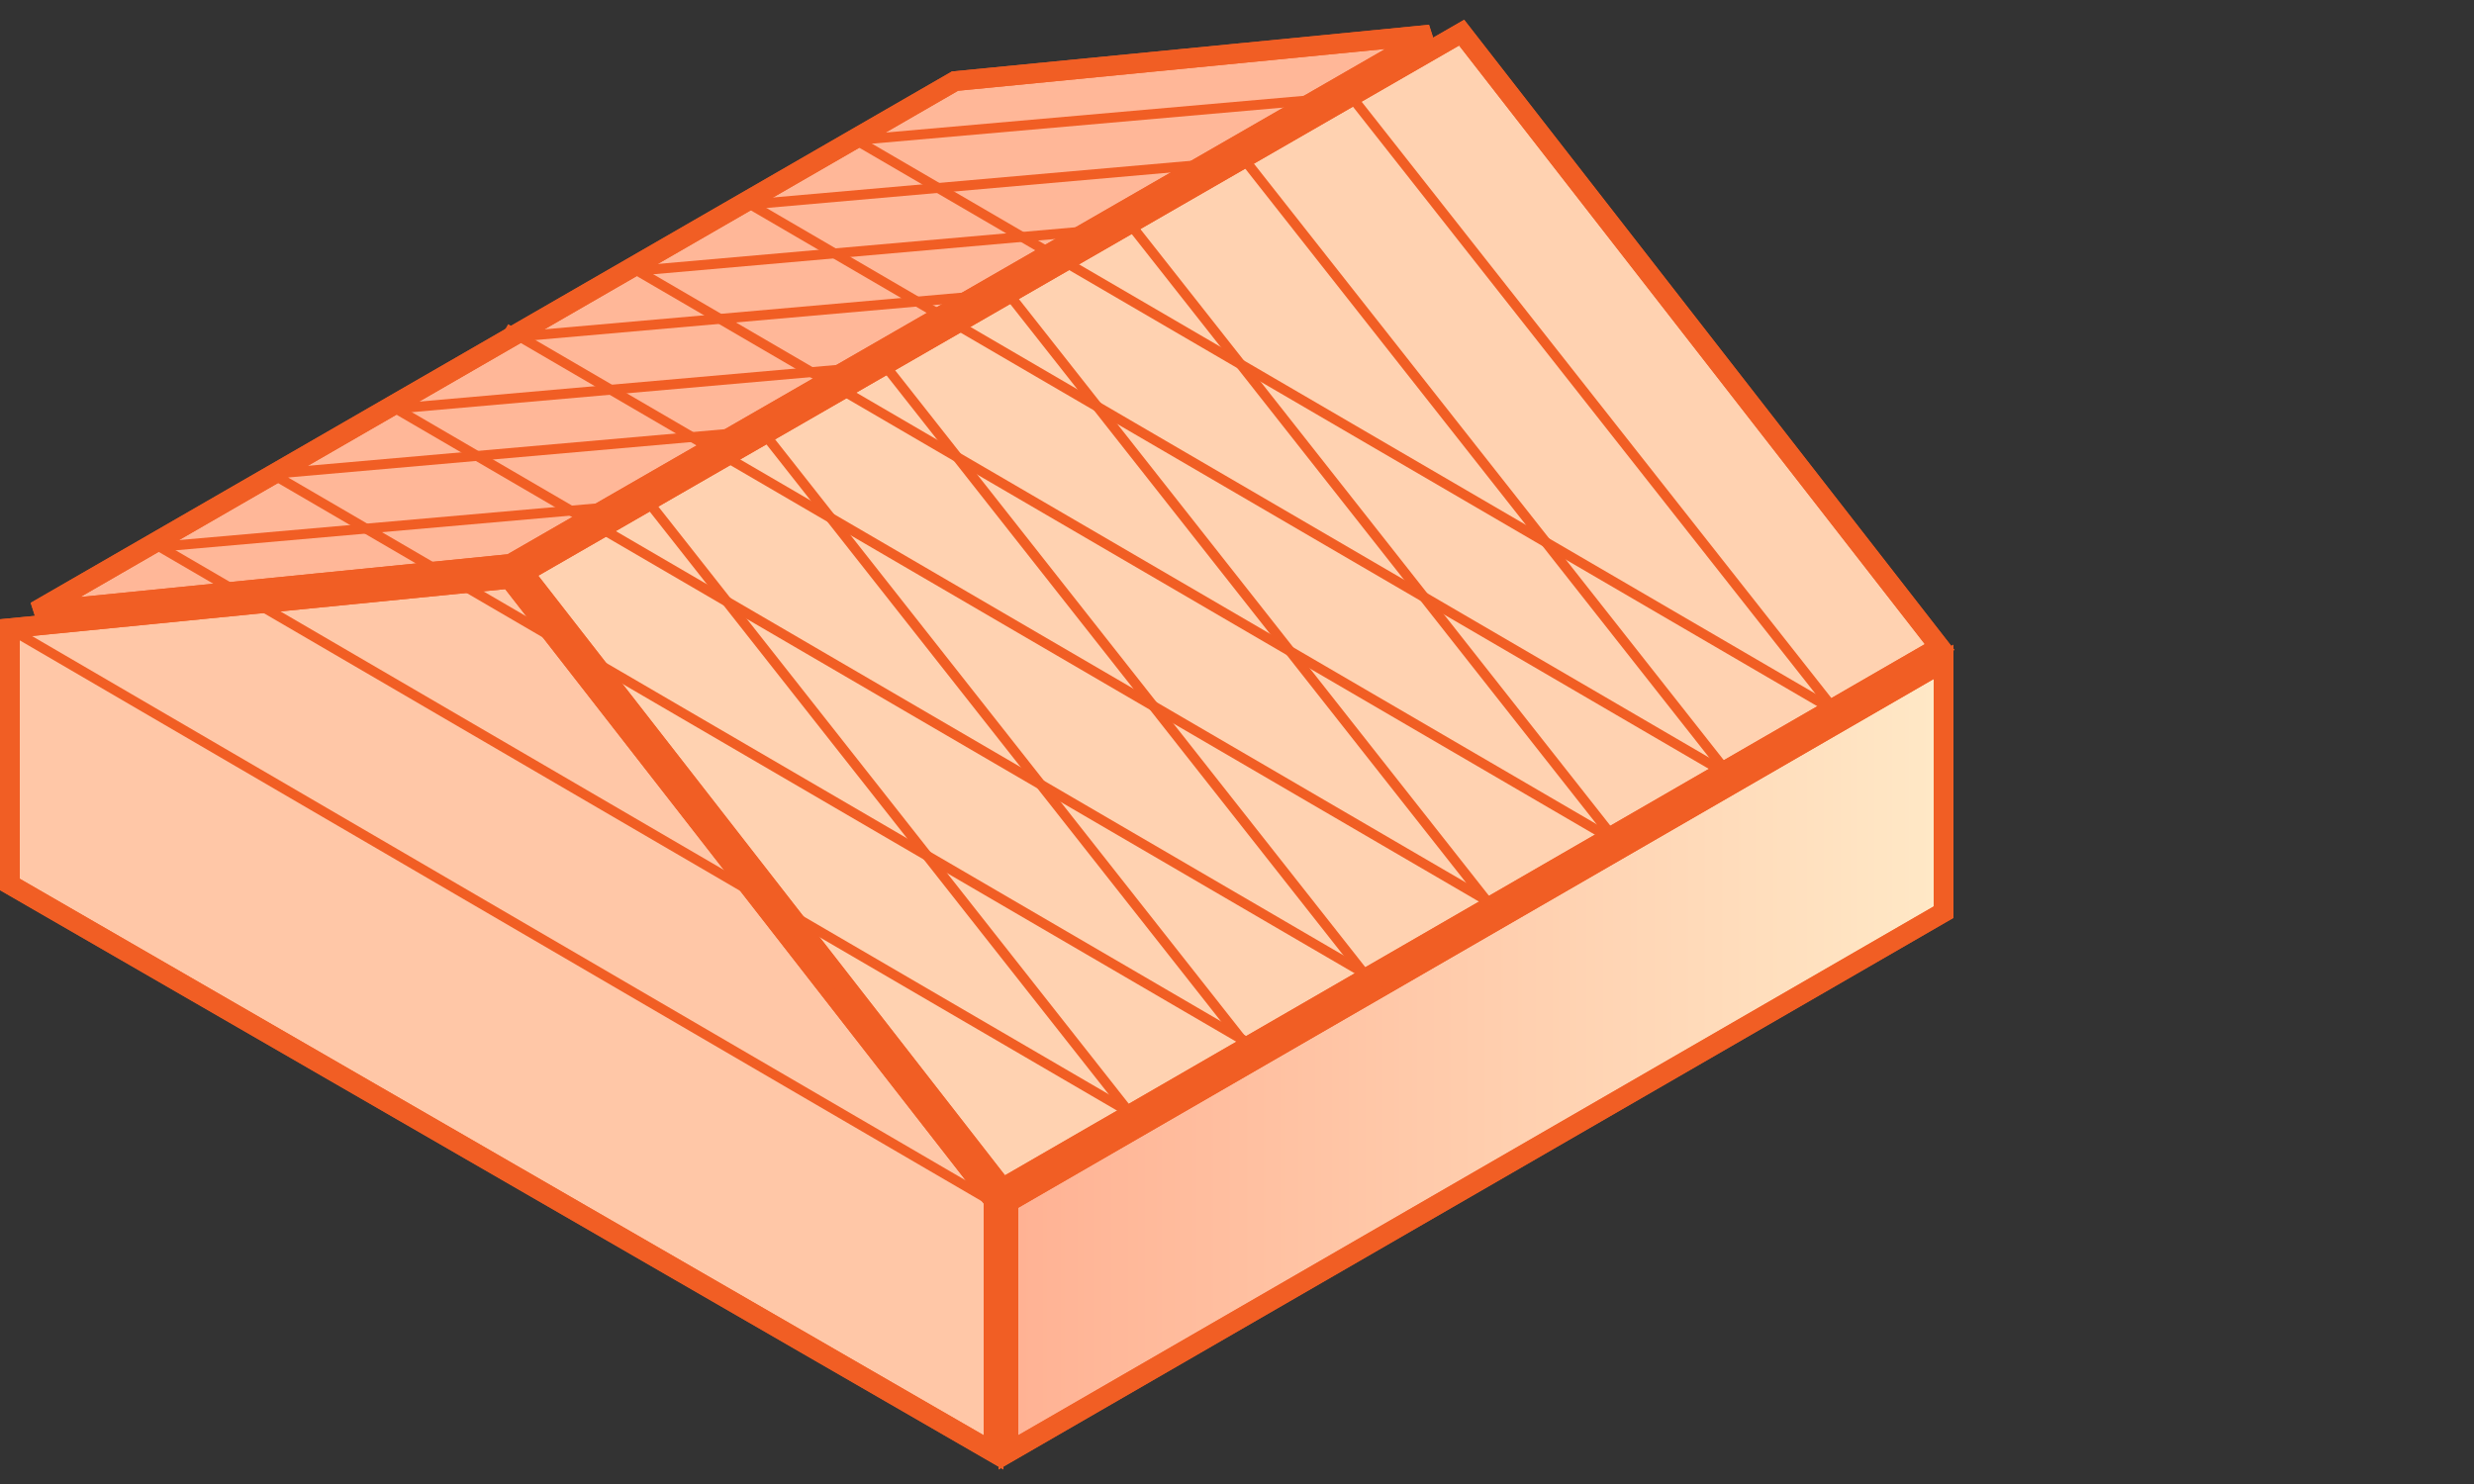 <?xml version="1.0" encoding="UTF-8"?>
<!-- Generator: Adobe Illustrator 25.0.0, SVG Export Plug-In . SVG Version: 6.00 Build 0)  -->
<svg xmlns="http://www.w3.org/2000/svg" xmlns:xlink="http://www.w3.org/1999/xlink" version="1.1" id="Layer_1" x="0px" y="0px" width="250px" height="150px" viewBox="0 0 250 150" style="enable-background:new 0 0 250 150;" xml:space="preserve">
<rect x="0" y="0" width="250" height="150" fill="#333333" stroke="none"/>
<style type="text/css">
	.st0{fill:#FFC7A7;stroke:#F15E24;stroke-width:2;}
	.st1{fill:url(#SVGID_1_);stroke:#F15E24;stroke-width:2;}
	.st2{fill:#FFB798;stroke:#F15E24;stroke-width:2;}
	.st3{fill:#FFD2B1;stroke:#F15E24;stroke-width:2;}
	.st4{fill:none;stroke:#F15E24;stroke-width:2;}
	.st5{fill:none;stroke:#F15E24;}
</style>
<g>
	<path class="st0" d="M100.4,121.3v25.5L1,89.4V63.5l50.5-5L100.4,121.3z"></path>
	
		<linearGradient id="SVGID_1_" gradientUnits="userSpaceOnUse" x1="101.15" y1="101.993" x2="197.152" y2="101.993" gradientTransform="matrix(1 0 0 1 0 4.857)">
		<stop offset="0" style="stop-color:#F15E24"></stop>
		<stop offset="1.000000e-04" style="stop-color:#FFB193"></stop>
		<stop offset="1" style="stop-color:#FFE9C7"></stop>
	</linearGradient>
	<path class="st1" d="M196.4,66.9v25.3l-94.5,54.6v-25.3L196.4,66.9z"></path>
	<path class="st2" d="M3.6,61.8L96.5,8.2l48-4.7L51.6,57L3.6,61.8z"></path>
	<path class="st3" d="M196,65.4l-94.7,54.7L52.9,57.9l94.8-54.6L196,65.4z"></path>
	<path class="st4" d="M100.4,121.3v25.5L1,89.4V63.5l50.5-5L100.4,121.3z"></path>
	<path class="st4" d="M196.4,66.9v25.3l-94.5,54.6v-25.3L196.4,66.9z"></path>
	<path class="st4" d="M3.6,61.8L96.5,8.2l48-4.7L51.6,57L3.6,61.8z"></path>
	<path class="st4" d="M196,65.4l-94.7,54.7L52.9,57.9l94.8-54.6L196,65.4z"></path>
	<path class="st5" d="M65.1,50.2l49.3,62.6"></path>
	<path class="st5" d="M15.7,55.3l50.1-4.4"></path>
	<path class="st5" d="M27.5,47.9l50.1-4.4"></path>
	<path class="st5" d="M40,41.3l50.1-4.4"></path>
	<path class="st5" d="M52.6,34l50.1-4.4"></path>
	<path class="st5" d="M65.1,27.3l50.1-4.4"></path>
	<path class="st5" d="M75.4,20.7l50.1-4.4"></path>
	<path class="st5" d="M87.2,14.1l50.1-4.4"></path>
	<path class="st5" d="M1.4,63.8l99.8,58.2"></path>
	<path class="st5" d="M15,54.6l99.8,58.2"></path>
	<path class="st5" d="M27.5,47.9l99.8,58.2"></path>
	<path class="st5" d="M40,41.3l99.8,58.2"></path>
	<path class="st5" d="M51.1,33.2l99.8,58.2"></path>
	<path class="st5" d="M64.3,27.3l99.8,58.2"></path>
	<path class="st5" d="M74.7,20l99.8,58.2"></path>
	<path class="st5" d="M86.4,14.1l99.8,58.2"></path>
	<path class="st5" d="M77.6,44.3l49.3,62.6"></path>
	<path class="st5" d="M89.4,36.9l49.3,62.6"></path>
	<path class="st5" d="M101.2,28.8l49.3,62.6"></path>
	<path class="st5" d="M114.4,22.9l49.3,62.6"></path>
	<path class="st5" d="M124.7,14.8L174,77.4"></path>
	<path class="st5" d="M136.5,9.7l49.3,62.6"></path>
</g>
</svg>
